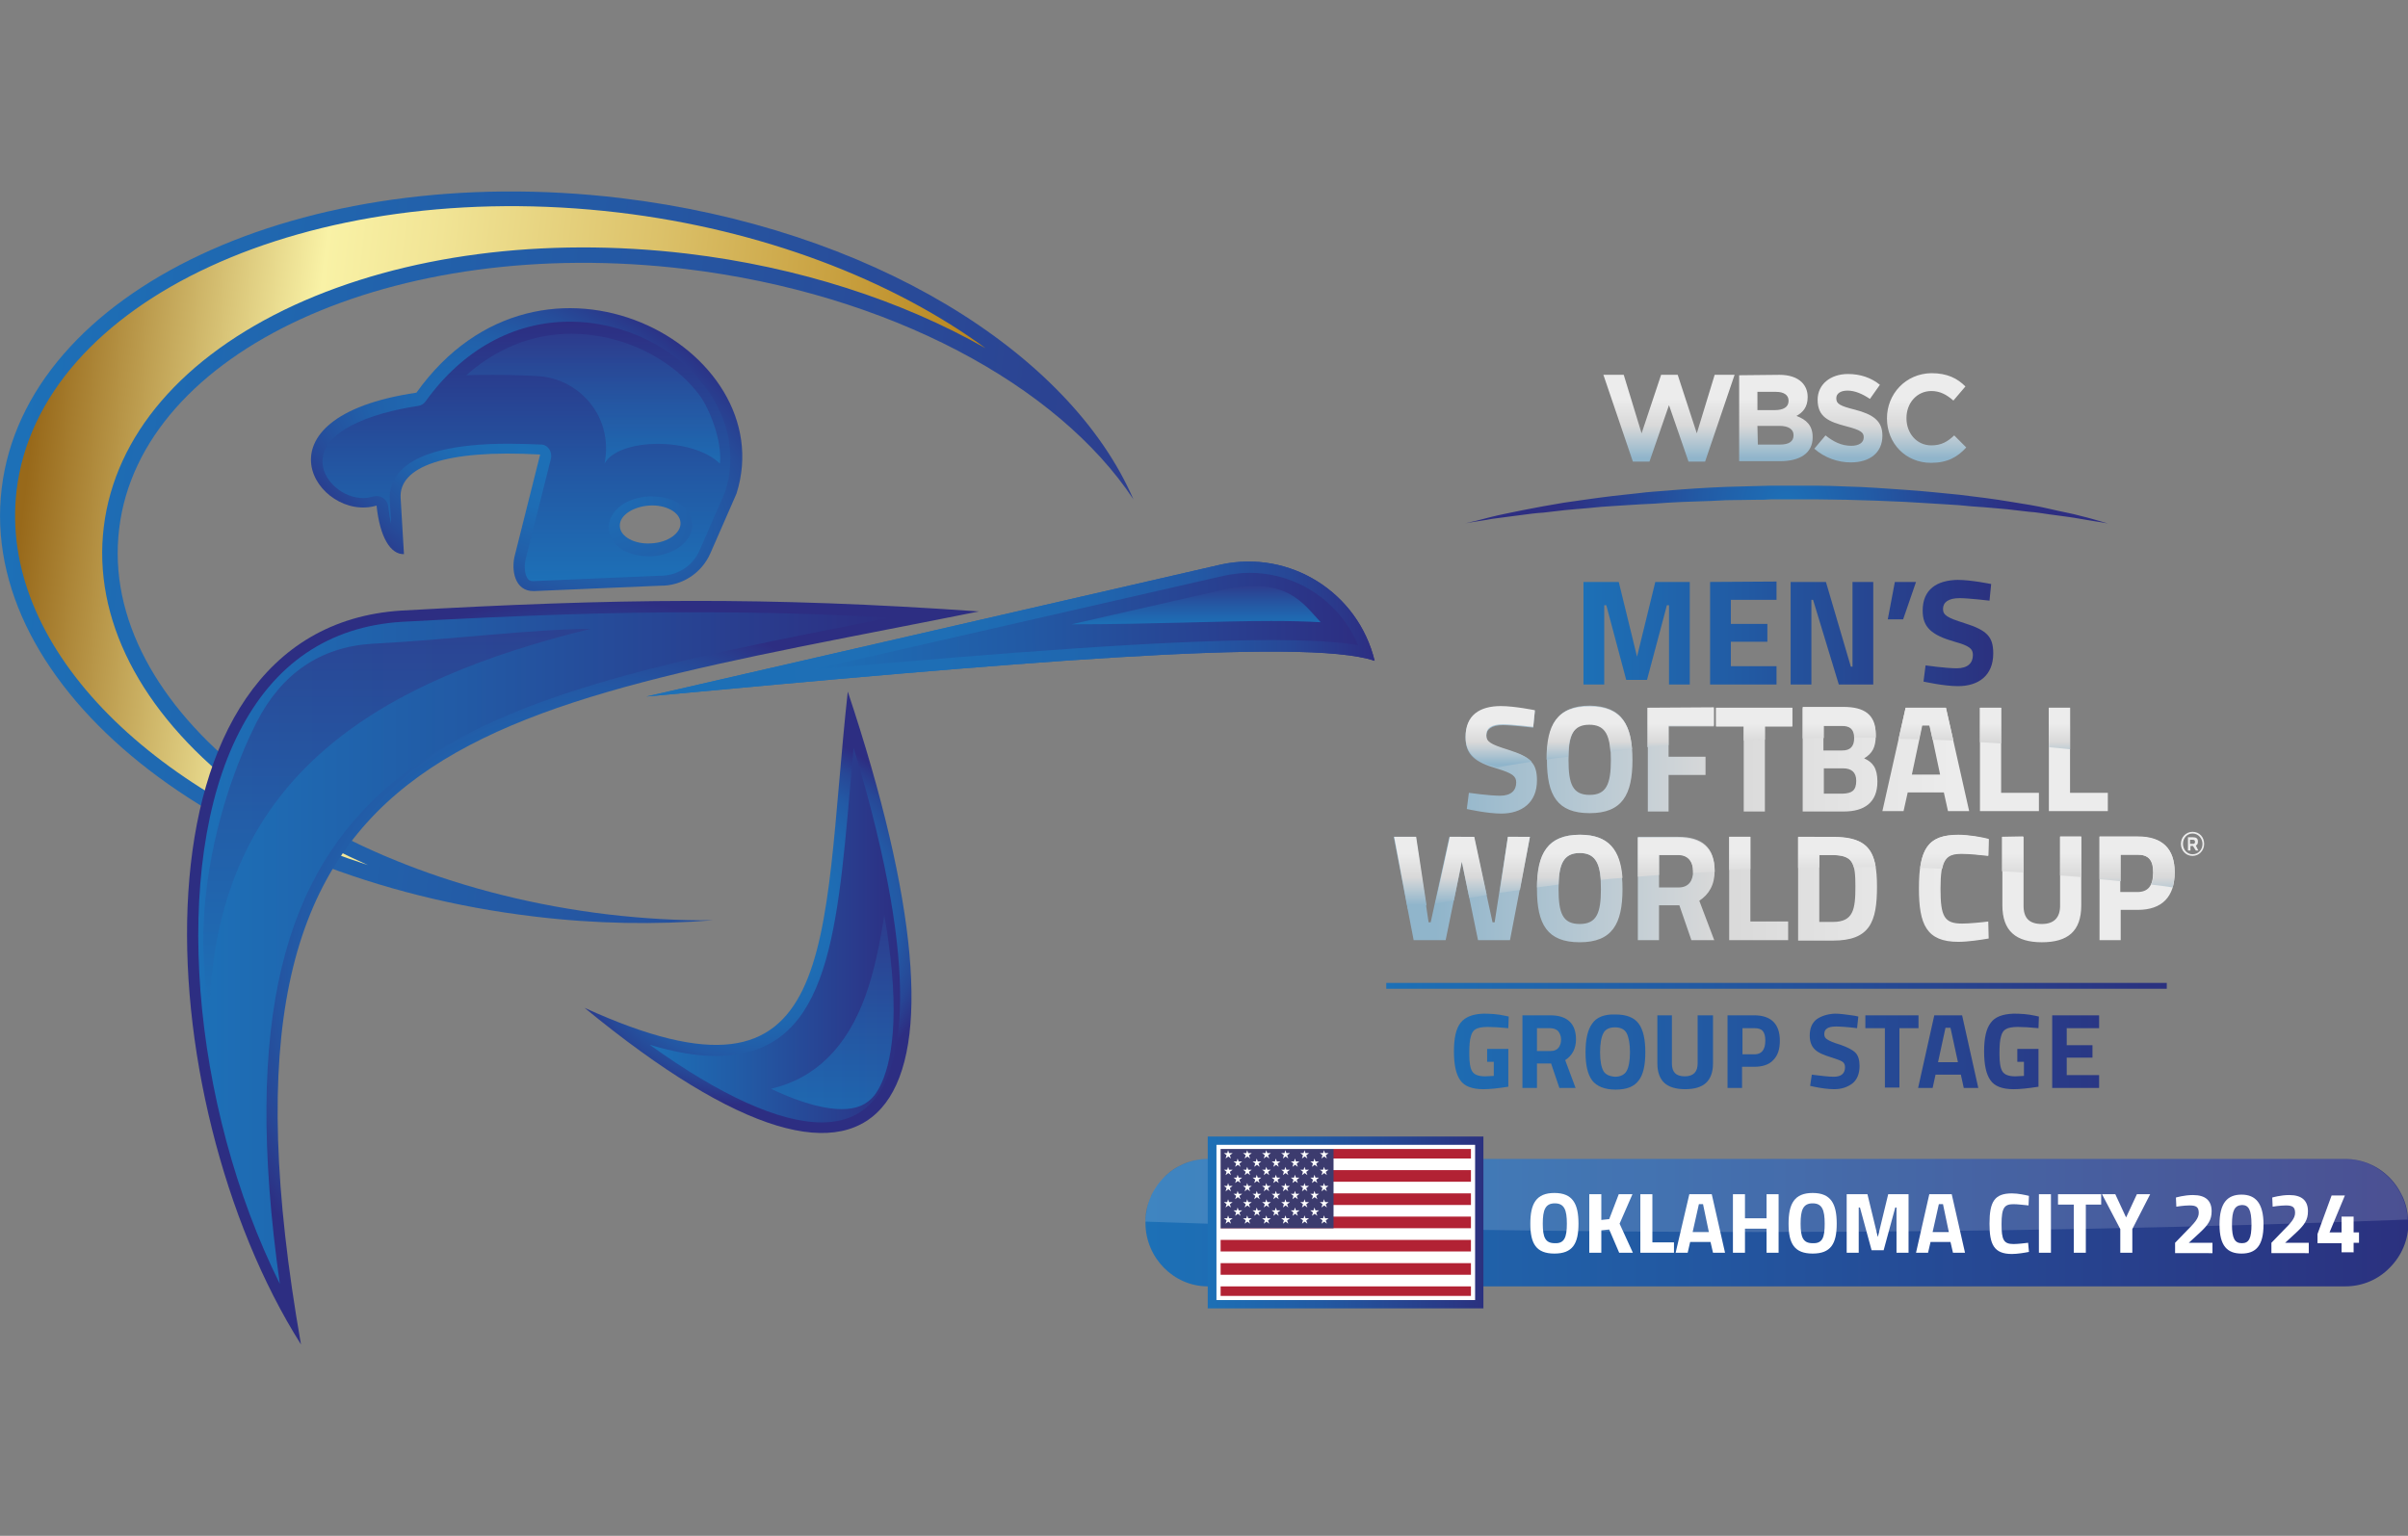 <?xml version="1.0" encoding="utf-8"?>
<!-- Generator: Adobe Illustrator 28.0.0, SVG Export Plug-In . SVG Version: 6.00 Build 0)  -->
<svg version="1.1" id="Layer_1" xmlns="http://www.w3.org/2000/svg" xmlns:xlink="http://www.w3.org/1999/xlink" x="0px" y="0px"
	 viewBox="0 0 580 370" enable-background="new 0 0 580 370" xml:space="preserve">
<rect x="0" y="0" width="580" height="370" fill="#808080" stroke="none"/>
<g>
	<g>
		<path fill="none" d="M96.9,98.8"/>
		<g id="XMLID_9_">
			<g>
				
					<linearGradient id="SVGID_1_" gradientUnits="userSpaceOnUse" x1="155.44" y1="4408.8" x2="330.936" y2="4405.76" gradientTransform="matrix(1 0 0 1 0 -4256)">
					<stop  offset="0" style="stop-color:#1D70B7"/>
					<stop  offset="0.409" style="stop-color:#1E6EB5"/>
					<stop  offset="0.605" style="stop-color:#1F66AF"/>
					<stop  offset="0.756" style="stop-color:#2359A5"/>
					<stop  offset="0.883" style="stop-color:#274796"/>
					<stop  offset="0.995" style="stop-color:#2D2F83"/>
					<stop  offset="1" style="stop-color:#2D2E82"/>
				</linearGradient>
				<path fill="url(#SVGID_1_)" d="M331.1,159.2c-16.8-5.8-90.4,0.7-175.4,8.6L294.1,136C310.7,132.4,327.1,142.7,331.1,159.2z"/>
			</g>
		</g>
		<g id="XMLID_7_">
			<g>
				
					<linearGradient id="SVGID_00000113328976452908853370000001431137491424985784_" gradientUnits="userSpaceOnUse" x1="155.44" y1="4408.8" x2="330.936" y2="4405.76" gradientTransform="matrix(1 0 0 1 0 -4256)">
					<stop  offset="0" style="stop-color:#1D70B7"/>
					<stop  offset="0.409" style="stop-color:#1E6EB5"/>
					<stop  offset="0.605" style="stop-color:#1F66AF"/>
					<stop  offset="0.756" style="stop-color:#2359A5"/>
					<stop  offset="0.883" style="stop-color:#274796"/>
					<stop  offset="0.995" style="stop-color:#2D2F83"/>
					<stop  offset="1" style="stop-color:#2D2E82"/>
				</linearGradient>
				<path fill="url(#SVGID_00000113328976452908853370000001431137491424985784_)" d="M331.1,159.2c-16.8-5.8-90.4,0.7-175.4,8.6
					L294.1,136C310.7,132.4,327.1,142.7,331.1,159.2z"/>
				
					<linearGradient id="SVGID_00000059989396230484950310000015850736110540450463_" gradientUnits="userSpaceOnUse" x1="195.714" y1="4406.561" x2="326.977" y2="4404.287" gradientTransform="matrix(1 0 0 1 0 -4256)">
					<stop  offset="0" style="stop-color:#1D70B7"/>
					<stop  offset="0.381" style="stop-color:#225AA5"/>
					<stop  offset="1" style="stop-color:#2D2E82"/>
				</linearGradient>
				<path fill="url(#SVGID_00000059989396230484950310000015850736110540450463_)" d="M294.8,138.7c2-0.4,4-0.7,6.1-0.7
					c11.6,0,21.8,7,26.2,17.4c-4.9-0.8-11.7-1.2-20.8-1.2c-24.9,0-63.1,2.9-110.4,7.1L294.8,138.7z"/>
			</g>
		</g>
		
			<linearGradient id="SVGID_00000082343927045952068020000002511722629459382678_" gradientUnits="userSpaceOnUse" x1="288.1" y1="4406.453" x2="288.1" y2="4397.204" gradientTransform="matrix(1 0 0 1 0 -4256)">
			<stop  offset="0" style="stop-color:#1D70B7"/>
			<stop  offset="0.487" style="stop-color:#245AA5"/>
			<stop  offset="1" style="stop-color:#2D3E8E"/>
		</linearGradient>
		<path fill="url(#SVGID_00000082343927045952068020000002511722629459382678_)" d="M295.8,141.8c14.3-2.6,18,3.5,22.3,8.1
			c-3.5-0.2-7.4-0.3-11.9-0.3c-12.8,0-29,0.8-48.1,0.8L295.8,141.8z"/>
		
			<radialGradient id="SVGID_00000114062392492024379390000008645503227469413817_" cx="-3088.865" cy="2911.638" r="33.134" gradientTransform="matrix(0.662 -1.147 2.294 1.325 -4507.277 -7291.426)" gradientUnits="userSpaceOnUse">
			<stop  offset="0" style="stop-color:#1D70B7"/>
			<stop  offset="0.247" style="stop-color:#1E6CB4"/>
			<stop  offset="0.493" style="stop-color:#2160AA"/>
			<stop  offset="0.738" style="stop-color:#264C9A"/>
			<stop  offset="0.982" style="stop-color:#2C3084"/>
			<stop  offset="1" style="stop-color:#2D2E82"/>
		</radialGradient>
		<path fill="url(#SVGID_00000114062392492024379390000008645503227469413817_)" d="M100.3,94.6c-40.6,6-23.7,31.4-9.6,27.2
			c0.8,7.7,3.4,11.8,6.6,11.7L96.5,120c-0.5-7.5,10.6-11.8,33.6-10.5l-6.1,24.3c-0.9,3.4-0.1,8.7,4.6,8.6l30.4-1.3
			c5.2,0.1,10-3,12.1-7.8l6.3-14.4C188.5,83.8,130.6,52.2,100.3,94.6z M156.9,130.9c-4,0.3-7.5-1.6-7.6-4.1c-0.2-2.5,3-4.7,7-5
			s7.5,1.6,7.6,4.1C164.1,128.4,160.9,130.7,156.9,130.9z"/>
		
			<linearGradient id="SVGID_00000133512271163563809370000001106202379643998856_" gradientUnits="userSpaceOnUse" x1="126.797" y1="4396" x2="126.797" y2="4333.418" gradientTransform="matrix(1 0 0 1 0 -4256)">
			<stop  offset="0" style="stop-color:#1D70B7"/>
			<stop  offset="0.381" style="stop-color:#225AA5"/>
			<stop  offset="1" style="stop-color:#2D2E82"/>
		</linearGradient>
		<path fill="url(#SVGID_00000133512271163563809370000001106202379643998856_)" d="M128.4,140c-0.8,0-1.1-0.3-1.3-0.6
			c-0.7-0.9-0.9-3-0.5-4.6l6.1-24.3c0.2-0.8,0-1.6-0.4-2.3c-0.5-0.7-1.2-1.1-2-1.1c-2.7-0.1-5.3-0.2-7.7-0.2
			c-13.3,0-22.1,2.2-26.2,6.6c-1.8,2-2.7,4.4-2.5,7.1l0.3,5.5c-0.3-1.1-0.5-2.5-0.7-4.1c-0.1-0.8-0.5-1.5-1.2-2
			c-0.5-0.3-1-0.5-1.5-0.5c-0.3,0-0.5,0-0.8,0.1c-0.8,0.2-1.6,0.4-2.5,0.4c-4.8,0-9.5-4-9.8-8.3c-0.6-7.7,11.5-12.2,23-13.9
			c0.7-0.1,1.4-0.5,1.8-1.1c8.9-12.4,21.2-19.2,34.7-19.2c13,0,25.7,6.2,33,16.2c5.5,7.6,7.1,16.3,4.5,24.7l-6.2,14.2
			c-1.6,3.7-5.3,6.1-9.4,6.1h-0.3L128.4,140L128.4,140z M157.1,119.6c-0.3,0-0.6,0-0.9,0c-2.5,0.2-4.8,0.9-6.5,2.1
			c-2.1,1.5-3.2,3.6-3.1,5.7c0.2,3.9,4.3,6.6,9.6,6.6c0.3,0,0.6,0,0.9,0c5.6-0.4,9.9-3.8,9.6-7.9
			C166.4,122.4,162.4,119.6,157.1,119.6z"/>
		
			<linearGradient id="SVGID_00000029728651644278474480000011590725480110258048_" gradientUnits="userSpaceOnUse" x1="142.888" y1="4367.7" x2="142.888" y2="4336.4" gradientTransform="matrix(1 0 0 1 0 -4256)">
			<stop  offset="0" style="stop-color:#1D70B7"/>
			<stop  offset="0.487" style="stop-color:#245AA5"/>
			<stop  offset="1" style="stop-color:#2D3E8E"/>
		</linearGradient>
		<path opacity="0.8" fill="url(#SVGID_00000029728651644278474480000011590725480110258048_)" enable-background="new    " d="
			M145.6,111.7c1-4.9,0-10-3-14c-3.1-4.2-7.9-6.8-13.1-7.1c-3.7-0.2-7.3-0.3-10.7-0.3c-2.2,0-4.4,0-6.5,0.1c9-8,18.4-10,25.3-10
			c12.2,0,24.4,5.9,31.1,15.1c2.2,3.1,5.3,10.7,4.7,16.2C166.8,105.2,148.9,105.5,145.6,111.7z"/>
		
			<radialGradient id="SVGID_00000053519921593253737250000005613633067307622064_" cx="-364.736" cy="3921.129" r="36.641" gradientTransform="matrix(1.325 0 0 1.253 663.266 -4693.005)" gradientUnits="userSpaceOnUse">
			<stop  offset="0" style="stop-color:#1D70B7"/>
			<stop  offset="0.409" style="stop-color:#1E6EB5"/>
			<stop  offset="0.605" style="stop-color:#1F66AF"/>
			<stop  offset="0.756" style="stop-color:#2359A5"/>
			<stop  offset="0.883" style="stop-color:#274796"/>
			<stop  offset="0.995" style="stop-color:#2D2F83"/>
			<stop  offset="1" style="stop-color:#2D2E82"/>
		</radialGradient>
		<path fill="url(#SVGID_00000053519921593253737250000005613633067307622064_)" d="M204.2,166.6c-6.7,61.5-1.1,104.6-63.4,76.2
			C215.8,304.5,237.9,267.8,204.2,166.6z"/>
		
			<linearGradient id="SVGID_00000152971855592821739690000015288492091567431067_" gradientUnits="userSpaceOnUse" x1="156.5" y1="4481.25" x2="216.804" y2="4481.25" gradientTransform="matrix(1 0 0 1 0 -4256)">
			<stop  offset="0" style="stop-color:#1D70B7"/>
			<stop  offset="0.381" style="stop-color:#225AA5"/>
			<stop  offset="1" style="stop-color:#2D2E82"/>
		</linearGradient>
		<path fill="url(#SVGID_00000152971855592821739690000015288492091567431067_)" d="M197.9,270.4c-10.1,0-24.3-6.4-41.4-18.7
			c6,1.8,11.3,2.7,15.9,2.7c26.7,0,29.1-27.4,32.4-65.2c0.3-3,0.5-6,0.8-9.1c17.2,56.8,10.9,77.2,5.3,84.4
			C207.8,268.4,203.6,270.4,197.9,270.4L197.9,270.4z"/>
		
			<linearGradient id="SVGID_00000159427477845911940510000012064442485889696914_" gradientUnits="userSpaceOnUse" x1="200.471" y1="4523.2" x2="200.471" y2="4476.297" gradientTransform="matrix(1 0 0 1 0 -4256)">
			<stop  offset="0" style="stop-color:#1D70B7"/>
			<stop  offset="0.487" style="stop-color:#245AA5"/>
			<stop  offset="1" style="stop-color:#2D3E8E"/>
		</linearGradient>
		<path opacity="0.8" fill="url(#SVGID_00000159427477845911940510000012064442485889696914_)" enable-background="new    " d="
			M202.7,267.2c-3.2,0-8.6-0.9-17-4.9c10.7-2.5,18.3-10,22.8-22.5c2-5.6,3.4-12.2,4.5-19.4c0.8,4.7,1.4,9.2,1.8,13.4
			c1.7,19.2-1.9,27.1-4.2,30.1C208.7,266.2,206.3,267.2,202.7,267.2L202.7,267.2z"/>
		
			<linearGradient id="SVGID_00000078047215721685739690000007043969641626029981_" gradientUnits="userSpaceOnUse" x1="323.41" y1="4112.195" x2="594.385" y2="4112.195" gradientTransform="matrix(0.993 0.118 -0.118 0.993 166.549 -4004.029)">
			<stop  offset="0" style="stop-color:#1D70B7"/>
			<stop  offset="0.487" style="stop-color:#245AA5"/>
			<stop  offset="1" style="stop-color:#2D3E8E"/>
		</linearGradient>
		<path fill="url(#SVGID_00000078047215721685739690000007043969641626029981_)" d="M146.5,220.3c-70.2-8.4-123-50-117.8-92.9
			c5.1-42.9,66.2-71,136.4-62.6c49.1,5.9,89.7,28,107.9,55.5c-15.4-35.6-63.6-65.4-123.6-72.6c-76.6-9.1-143.3,22.2-149,70
			s51.7,94,128.3,103.1c14.8,1.8,29.3,2,43,0.9C163.5,221.8,155.1,221.3,146.5,220.3z"/>
		
			<linearGradient id="SVGID_00000093158485409626498200000002768540140617490327_" gradientUnits="userSpaceOnUse" x1="327.032" y1="4110.175" x2="554.724" y2="4110.175" gradientTransform="matrix(0.993 0.118 -0.118 0.993 166.549 -4004.029)">
			<stop  offset="0" style="stop-color:#98691A"/>
			<stop  offset="0.286" style="stop-color:#F9F2A6"/>
			<stop  offset="0.405" style="stop-color:#F1E495"/>
			<stop  offset="0.642" style="stop-color:#DBC068"/>
			<stop  offset="0.973" style="stop-color:#B98720"/>
			<stop  offset="1" style="stop-color:#B6821A"/>
		</linearGradient>
		<path fill="url(#SVGID_00000093158485409626498200000002768540140617490327_)" d="M88.6,208.4c-53.2-17.2-89-53.3-84.6-90.3
			c5.5-45.8,70.5-75.7,145-66.9c34.4,4.1,65.7,16.1,88.4,32.7c-20.2-11.5-45.1-19.6-71.9-22.8c-34.6-4.1-68.2,0.3-94.6,12.4
			C44,85.9,27.7,104.9,25,126.9s8.7,44.4,32,62.7C66.3,196.9,76.9,203.2,88.6,208.4z"/>
		<g>
			
				<radialGradient id="SVGID_00000178183012526994966700000011598980971398729609_" cx="-394.745" cy="3803.733" r="69.851" gradientTransform="matrix(1.325 0 0 1.325 663.266 -4803.714)" gradientUnits="userSpaceOnUse">
				<stop  offset="0" style="stop-color:#1D70B7"/>
				<stop  offset="0.409" style="stop-color:#1E6EB5"/>
				<stop  offset="0.605" style="stop-color:#1F66AF"/>
				<stop  offset="0.756" style="stop-color:#2359A5"/>
				<stop  offset="0.883" style="stop-color:#274796"/>
				<stop  offset="0.995" style="stop-color:#2D2F83"/>
				<stop  offset="1" style="stop-color:#2D2E82"/>
			</radialGradient>
			<path fill="url(#SVGID_00000178183012526994966700000011598980971398729609_)" d="M96.6,147.1c51.5-2.9,87.7-3.4,139.2,0.2
				C112.8,172,46.4,175,72.5,323.9C35.1,264.8,29.5,151.4,96.6,147.1z"/>
			
				<linearGradient id="SVGID_00000175299559125847351670000011819238124300681620_" gradientUnits="userSpaceOnUse" x1="47.757" y1="4484.4" x2="214.6" y2="4484.4" gradientTransform="matrix(1 0 0 1 0 -4256)">
				<stop  offset="0" style="stop-color:#1D70B7"/>
				<stop  offset="0.381" style="stop-color:#225AA5"/>
				<stop  offset="1" style="stop-color:#2D2E82"/>
			</linearGradient>
			<path fill="url(#SVGID_00000175299559125847351670000011819238124300681620_)" d="M67.4,309.3c-21.4-43-26.3-100.7-9.8-132.9
				c8.4-16.5,21.6-25.5,39.2-26.6c29.4-1.6,50.7-2.3,71.2-2.3c15.3,0,30.4,0.4,46.6,1.3c-0.4,0.1-0.8,0.2-1.2,0.2
				C108.7,169.5,49.3,181.1,67.4,309.3z"/>
		</g>
		
			<linearGradient id="SVGID_00000009559120209655912550000000131605446585947578_" gradientUnits="userSpaceOnUse" x1="95.581" y1="4498.9" x2="95.581" y2="4407.5" gradientTransform="matrix(1 0 0 1 0 -4256)">
			<stop  offset="0" style="stop-color:#1D70B7"/>
			<stop  offset="0.487" style="stop-color:#245AA5"/>
			<stop  offset="1" style="stop-color:#2D3E8E"/>
		</linearGradient>
		<path opacity="0.8" fill="url(#SVGID_00000009559120209655912550000000131605446585947578_)" enable-background="new    " d="
			M50.5,242.9c-5-25,3.1-52.7,11.3-68.9c6-11.7,15.3-18.1,27.7-18.9c20.5-1.1,38.1-3.5,52.7-3.6C92.8,163.7,52.4,185.7,50.5,242.9z"
			/>
	</g>
	<g>
		<g>
			<g>
				<g>
					<g>
						
							<radialGradient id="SVGID_00000003824717555539733390000012242423582462733492_" cx="430.25" cy="250.45" r="54.86" gradientTransform="matrix(1 0 0 -1 0 372)" gradientUnits="userSpaceOnUse">
							<stop  offset="0" style="stop-color:#1D70B7"/>
							<stop  offset="0.381" style="stop-color:#225AA5"/>
							<stop  offset="1" style="stop-color:#2D2E82"/>
						</radialGradient>
						<path fill="url(#SVGID_00000003824717555539733390000012242423582462733492_)" d="M426.6,117c-1.2,0-2.4,0.1-3.7,0.1
							c-2.4,0.1-4.9,0.1-7.3,0.2c-4.8,0.2-9.6,0.5-14.1,0.9c-2.3,0.2-4.5,0.3-6.7,0.6c-2.2,0.2-4.3,0.5-6.4,0.7
							c-4.2,0.5-8.1,1.1-11.7,1.6c-3.6,0.6-6.9,1.2-9.9,1.8c-2.9,0.6-5.5,1.1-7.5,1.6c-2.1,0.5-3.7,1-4.8,1.2
							c-1.1,0.3-1.7,0.4-1.7,0.4s0.6-0.1,1.7-0.3c1.1-0.2,2.8-0.4,4.9-0.8c2.1-0.3,4.7-0.6,7.6-1c1.5-0.2,3-0.4,4.7-0.5
							c1.7-0.2,3.4-0.4,5.2-0.6c1.8-0.2,3.7-0.3,5.7-0.5s4-0.4,6.1-0.5s4.2-0.3,6.4-0.4c2.2-0.1,4.4-0.2,6.7-0.4
							c4.6-0.3,9.3-0.3,14-0.6c2.4,0,4.8-0.1,7.2-0.1c1.2,0,2.4,0,3.6-0.1h3.6c2.4,0,4.9,0,7.3,0s4.8,0.1,7.2,0.1
							c4.8,0.1,9.5,0.3,14,0.5c2.3,0.1,4.5,0.3,6.7,0.4s4.3,0.3,6.4,0.4c2.1,0.2,4.1,0.4,6.1,0.5c2,0.2,3.9,0.3,5.7,0.5
							c1.8,0.2,3.6,0.4,5.2,0.6c1.7,0.1,3.2,0.4,4.7,0.6c2.9,0.4,5.5,0.7,7.6,1.1s3.8,0.6,4.9,0.8c1.1,0.2,1.7,0.3,1.7,0.3
							s-0.6-0.2-1.7-0.5s-2.7-0.8-4.8-1.3c-2.1-0.6-4.6-1-7.5-1.7s-6.2-1.2-9.9-1.8c-3.6-0.6-7.6-1.1-11.8-1.6
							c-4.2-0.4-8.6-0.9-13.2-1.2c-4.6-0.3-9.3-0.7-14.2-0.8c-2.4-0.1-4.9-0.2-7.3-0.2s-4.9,0-7.3,0L426.6,117z"/>
					</g>
				</g>
				<g>
					
						<linearGradient id="SVGID_00000021082598324552387720000003376114712970104252_" gradientUnits="userSpaceOnUse" x1="429.9" y1="260.5" x2="429.9" y2="282.1" gradientTransform="matrix(1 0 0 -1 0 372)">
						<stop  offset="5.273630e-02" style="stop-color:#90B5CB"/>
						<stop  offset="0.416" style="stop-color:#D9D9D9"/>
						<stop  offset="0.422" style="stop-color:#D9D9D9"/>
						<stop  offset="0.715" style="stop-color:#ECECEC"/>
					</linearGradient>
					<path fill="url(#SVGID_00000021082598324552387720000003376114712970104252_)" d="M423.3,102.6h5.3c2.3,0,3.4,0.9,3.4,2.2v0.1
						c0,1.5-1.2,2.2-3.2,2.2h-5.4L423.3,102.6L423.3,102.6z M423.3,94.4h4.5c1.9,0,3,0.8,3,2.1v0.1c0,1.5-1.3,2.2-3.3,2.2h-4.2V94.4
						z M418.9,90.4v20.7h9.9c4.7,0,7.8-1.9,7.8-5.7v-0.1c0-2.8-1.5-4.2-3.9-5.1c1.5-0.8,2.7-2.1,2.7-4.5v-0.1c0-1.4-0.5-2.6-1.4-3.5
						c-1.2-1.2-3.1-1.8-5.4-1.8L418.9,90.4L418.9,90.4z M400.1,90.3l-4.7,14.1l-4.3-14.1h-4.9l7.1,20.9h4l4.7-13.6l4.7,13.6h4
						l7.1-20.9H413l-4.3,14.1l-4.6-14.1H400.1z M437.8,96.3L437.8,96.3c0,4.2,2.7,5.3,6.9,6.4c3.5,0.9,4.2,1.5,4.2,2.6v0.1
						c0,1.2-1.1,2-3,2c-2.4,0-4.3-1-6.2-2.5l-2.7,3.2c2.5,2.2,5.7,3.3,8.8,3.3c4.5,0,7.6-2.3,7.6-6.4v-0.1c0-3.6-2.4-5.1-6.6-6.2
						c-3.6-0.9-4.5-1.4-4.5-2.7v-0.1c0-1,0.9-1.8,2.7-1.8c1.8,0,3.6,0.8,5.4,2l2.4-3.4c-2.1-1.7-4.7-2.6-7.7-2.6
						C440.9,90.1,437.8,92.6,437.8,96.3 M454.5,100.8L454.5,100.8c0,6,4.5,10.7,10.6,10.7c4,0,6.4-1.4,8.5-3.7l-2.9-2.9
						c-1.6,1.5-3.1,2.4-5.5,2.4c-3.6,0-6-3-6-6.5v-0.1c0-3.6,2.5-6.5,6-6.5c2.1,0,3.7,0.9,5.3,2.3l2.9-3.4c-1.9-1.9-4.3-3.2-8.2-3.2
						C459,90,454.5,94.9,454.5,100.8"/>
				</g>
			</g>
			<g>
				
					<linearGradient id="SVGID_00000033331366862890731400000009573629310222880898_" gradientUnits="userSpaceOnUse" x1="335.7" y1="173.5" x2="523.8" y2="173.5" gradientTransform="matrix(1 0 0 -1 0 372)">
					<stop  offset="5.273630e-02" style="stop-color:#90B5CB"/>
					<stop  offset="0.416" style="stop-color:#D9D9D9"/>
					<stop  offset="0.422" style="stop-color:#D9D9D9"/>
					<stop  offset="0.715" style="stop-color:#ECECEC"/>
				</linearGradient>
				<path fill="url(#SVGID_00000033331366862890731400000009573629310222880898_)" d="M370.2,188c0,5.4-3.7,8-8.6,8
					c-3.4,0-8.3-1.1-8.3-1.1l0.5-3.9c0,0,4.9,0.7,7.5,0.7c2.7,0,3.9-1.3,3.9-3.2c0-1.5-0.9-2.2-4.5-3.3c-5.6-1.6-7.7-3.5-7.7-7.5
					c0-5.2,3.4-7.4,8.5-7.4c3.3,0,8.2,1,8.2,1l-0.4,4c0,0-5.2-0.6-7.3-0.6c-2.7,0-4,1-4,2.6s1,2.1,5.2,3.5
					C368.6,182.3,370.2,183.8,370.2,188 M393.2,183.1c0,8.4-2.5,12.8-10.3,12.8s-10.3-4.3-10.3-12.8c0-8.4,2.5-13.1,10.3-13.1
					C390.7,170.1,393.2,174.7,393.2,183.1 M388,183.1c0-5.8-1-8.7-5.1-8.7s-5.1,2.9-5.1,8.7s1,8.4,5.1,8.4
					C386.9,191.5,388,188.9,388,183.1 M396.8,195.5h5.1v-8.8h8.9v-4.4h-8.9V175h10.9v-4.4h-15.9v24.9H396.8z M413.3,175h6.7v20.5
					h5.1V175h6.6v-4.5h-18.3v4.5H413.3z M452.2,188.3c0,5-3.1,7.2-8.1,7.2h-9.9v-24.9h9.8c5,0,7.8,1.8,7.8,6.6
					c0,2.8-0.8,4.3-2.8,5.5C451.1,183.6,452.2,185.1,452.2,188.3 M439.2,180.8h4.5c2,0,2.9-1,2.9-3c0-2.1-1-2.9-2.9-2.9h-4.5V180.8z
					 M447.1,188.1c0-2.1-1.2-3-3.2-3h-4.6v6.1h4.6C446,191.1,447.1,190.5,447.1,188.1 M468.7,170.5l5.6,24.9h-5.1l-1-4.5h-8.7
					l-1,4.5h-5.1l5.6-24.9H468.7z M467.3,186.6l-2.5-11.8H463l-2.5,11.8H467.3z M482,170.5h-5.1v24.9h14.2V191H482V170.5z
					 M498.6,191v-20.5h-5.1v24.9h14.2V191H498.6z M363.2,201.6h5.3l-4.8,24.9H356l-3.9-19l-3.9,19h-7.7l-4.8-24.9h5.3l3.1,20.6h0.5
					l4.5-20.6h5.9l4.5,20.6h0.5L363.2,201.6z M390.8,214.2c0,8.4-2.5,12.8-10.3,12.8s-10.3-4.3-10.3-12.8c0-8.4,2.5-13.1,10.3-13.1
					C388.3,201.1,390.8,205.7,390.8,214.2 M385.6,214.2c0-5.8-1-8.7-5.1-8.7s-5.1,2.9-5.1,8.7s1,8.4,5.1,8.4
					C384.6,222.6,385.6,219.9,385.6,214.2 M409.3,217l3.6,9.5h-5.5l-2.9-8.4h-4.9v8.4h-5.1v-24.9h9.7c5.7,0,8.8,2.5,8.8,8.2
					C413,213.2,411.6,215.5,409.3,217 M407.8,209.9c0-2.4-1.2-4-3.6-4h-4.6v7.9h4.7C406.8,213.8,407.8,212.1,407.8,209.9
					 M421.6,201.6h-5.1v24.9h14.2V222h-9.1V201.6z M452.1,213.6c0,8.5-1.7,13-10.6,13h-8.4v-24.9h8.4
					C450.2,201.6,452.1,205.3,452.1,213.6 M446.9,213.6c0-5.5-0.5-7.6-5.4-7.6h-3.3v16.1h3.3C446.4,222.1,446.9,219.1,446.9,213.6
					 M472.5,205.6c1.7,0,4.7,0.3,6.4,0.5l0.1-4c-1.5-0.4-4.7-1-7.3-1c-7.4,0-9.5,3.5-9.5,12.9c0,8.7,1.8,12.9,9.5,12.9
					c2.3,0,5.6-0.5,7.3-0.8l-0.1-4.1c-1.5,0.2-4.6,0.5-6.3,0.5c-4.3,0-5.2-1.7-5.2-8.4C467.4,207,468.6,205.6,472.5,205.6
					 M496.2,218.2c0,2.9-1.5,4.4-4.4,4.4c-3,0-4.4-1.4-4.4-4.4v-16.6h-5.1v16.5c0,6.2,3.3,8.9,9.5,8.9s9.5-2.6,9.5-8.9v-16.5h-5.1
					V218.2z M523.8,210.2c0,5.8-3,9-8.9,9h-4.1v7.3h-5.1v-24.9h9.2C520.8,201.6,523.8,204.4,523.8,210.2 M518.6,210.2
					c0-3.1-1.2-4.3-3.8-4.3h-4.1v9h4.1C517.4,214.9,518.6,213.4,518.6,210.2"/>
			</g>
			
				<linearGradient id="SVGID_00000095315607673842875150000005603926509292541343_" gradientUnits="userSpaceOnUse" x1="425.8" y1="187.1" x2="425.8" y2="201.9" gradientTransform="matrix(1 0 0 -1 0 372)">
				<stop  offset="5.273630e-02" style="stop-color:#90B5CB"/>
				<stop  offset="0.416" style="stop-color:#D9D9D9"/>
				<stop  offset="0.422" style="stop-color:#D9D9D9"/>
				<stop  offset="0.715" style="stop-color:#ECECEC"/>
			</linearGradient>
			<path fill="url(#SVGID_00000095315607673842875150000005603926509292541343_)" d="M434.2,170.5v7.4c1.7,0,3.4-0.1,5.1-0.1v-3h4.5
				c1.9,0,2.9,0.9,2.9,2.9l0,0c1.7,0,3.4,0,5.1,0c0-0.2,0-0.5,0-0.8c0-4.8-2.8-6.6-7.8-6.6h-9.8L434.2,170.5L434.2,170.5z
				 M476.9,170.5v8.3c1.7,0.1,3.4,0.2,5.1,0.3v-8.6H476.9z M459,170.5l-1.7,7.5c1.6,0,3.3,0.1,4.9,0.1l0.7-3.4h1.8l0.8,3.5
				c1.7,0.1,3.3,0.1,5,0.2l-1.8-7.9L459,170.5L459,170.5z M493.5,170.5v9.5c1.7,0.2,3.4,0.3,5.1,0.5v-10H493.5z M353,177.5
				c0,3.9,2.1,5.8,7.5,7.4c2.8-0.5,5.6-1,8.4-1.4c-1.1-1.2-2.9-2-5.7-2.9c-4.2-1.3-5.2-1.9-5.2-3.5c0-1.7,1.3-2.6,4-2.6
				c2.1,0,7.3,0.6,7.3,0.6l0.4-4c0,0-4.9-1-8.2-1C356.4,170.1,353,172.3,353,177.5 M372.5,183c1.7-0.3,3.5-0.5,5.2-0.7
				c0.1-5.1,1.2-7.7,5.1-7.7c3.6,0,4.8,2.2,5.1,6.5c1.7-0.2,3.4-0.4,5.2-0.6c-0.5-6.7-3.3-10.3-10.2-10.3
				C375,170.1,372.5,174.6,372.5,183 M396.8,170.5v9.5c1.7-0.2,3.4-0.3,5.1-0.5v-4.7h10.9v-4.4L396.8,170.5L396.8,170.5z
				 M413.3,170.5v4.5h6.7v3.4c1.7-0.1,3.4-0.2,5.1-0.2V175h6.6v-4.5H413.3z"/>
			
				<linearGradient id="SVGID_00000171685403541644382510000006640678417834345122_" gradientUnits="userSpaceOnUse" x1="433.35" y1="153" x2="433.35" y2="171.6" gradientTransform="matrix(1 0 0 -1 0 372)">
				<stop  offset="5.273630e-02" style="stop-color:#90B5CB"/>
				<stop  offset="0.416" style="stop-color:#D9D9D9"/>
				<stop  offset="0.422" style="stop-color:#D9D9D9"/>
				<stop  offset="0.715" style="stop-color:#ECECEC"/>
			</linearGradient>
			<path fill="url(#SVGID_00000171685403541644382510000006640678417834345122_)" d="M462.5,209.1c1.8,0,3.5,0.1,5.3,0.2
				c0.6-2.9,2-3.6,4.7-3.6c1.7,0,4.7,0.3,6.4,0.5l0.1-4c-1.5-0.4-4.7-1-7.3-1C465.8,201.1,463.3,203.3,462.5,209.1 M416.5,201.6v8
				c1.7-0.1,3.4-0.2,5.1-0.2v-7.8H416.5z M482.2,201.6v8.3c1.7,0.1,3.4,0.2,5.1,0.3v-8.7L482.2,201.6L482.2,201.6z M505.7,201.6
				v10.2c1.7,0.2,3.4,0.3,5.1,0.5v-6.4h4.1c2.5,0,3.8,1.2,3.8,4.3c0,1.2-0.2,2.2-0.6,2.9c1.7,0.2,3.5,0.4,5.2,0.7
				c0.3-1.1,0.5-2.3,0.5-3.6c0-5.8-3-8.7-8.9-8.7h-9.2V201.6z M496.2,201.6v9.3c1.7,0.1,3.4,0.3,5.1,0.4v-9.8h-5.1V201.6z
				 M433.1,201.6v7.5c1.7,0,3.4-0.1,5.1-0.1v-3h3.3c3.1,0,4.5,0.9,5,2.9c0,0,0,0,0.1,0c1.7,0,3.5,0,5.2,0c-0.8-5-3.4-7.3-10.3-7.3
				L433.1,201.6L433.1,201.6z M349.2,201.6l-3.5,16.1c1.5-0.3,3-0.5,4.5-0.8l1.9-9.3l1.8,8.7c1.4-0.2,2.8-0.4,4.2-0.7l-3-14H349.2z
				 M335.8,201.6l3.3,17.4c1.5-0.3,3-0.6,4.5-0.9l-2.5-16.5H335.8z M394.5,201.6v9.6c1.7-0.1,3.4-0.3,5.1-0.4V206h4.6
				c2.4,0,3.6,1.6,3.6,4c0,0.1,0,0.2,0,0.3c1.7-0.1,3.4-0.2,5.2-0.3l0,0c0-5.7-3.1-8.2-8.8-8.2h-9.7L394.5,201.6L394.5,201.6z
				 M363.2,201.6l-2,13.5c1.6-0.2,3.3-0.5,4.9-0.7l2.4-12.8H363.2z M370.2,213.8c1.7-0.2,3.5-0.5,5.2-0.7c0.1-5,1.3-7.6,5.1-7.6
				c3.5,0,4.8,2.2,5.1,6.5c1.7-0.2,3.4-0.4,5.2-0.5c-0.5-6.7-3.3-10.4-10.2-10.4C372.8,201.1,370.2,205.6,370.2,213.8 M528.1,200.4
				c1.7,0,2.8,1.3,2.8,2.9c0,1.6-1.2,2.9-2.8,2.9s-2.8-1.3-2.8-2.9S526.5,200.4,528.1,200.4 M528.1,205.8c1.4,0,2.4-1.1,2.4-2.5
				c0-1.3-1-2.5-2.4-2.5c-1.3,0-2.3,1.1-2.3,2.5S526.8,205.8,528.1,205.8 M528.2,203.8h-0.6v1.1H527v-3.2h1.2c0.8,0,1.2,0.3,1.2,1
				c0,0.5-0.1,0.8-0.5,1l0.6,1.2h-0.6L528.2,203.8z M527.6,203.3h0.6c0.4,0,0.5-0.2,0.5-0.5c0-0.4-0.2-0.5-0.7-0.5h-0.5v1H527.6z"/>
		</g>
		
			<linearGradient id="SVGID_00000043454433848850852640000007361108523106381961_" gradientUnits="userSpaceOnUse" x1="333.9" y1="122.35" x2="521.9" y2="122.35" gradientTransform="matrix(1 0 0 -1 0 372)">
			<stop  offset="0" style="stop-color:#1D70B6"/>
			<stop  offset="0.397" style="stop-color:#225AA3"/>
			<stop  offset="1" style="stop-color:#2B317F"/>
		</linearGradient>
		<path fill="url(#SVGID_00000043454433848850852640000007361108523106381961_)" d="M370.2,247.7h3.2c0.8,0,1.5,0.3,1.9,0.7
			c0.4,0.5,0.7,1.2,0.7,2s-0.2,1.5-0.6,2s-1,0.8-1.9,0.8h-3.3L370.2,247.7L370.2,247.7z M366.7,244.6v17.5h3.5v-5.9h3.4l2,5.9h3.9
			l-2.5-6.7c1.7-1.1,2.6-2.8,2.6-5c0-3.8-2.1-5.8-6.2-5.8H366.7z M408.9,244.6v11.6c0,2-1,3.1-3.1,3.1s-3.1-1-3.1-3.1v-11.6h-3.5
			v11.6c0,2.1,0.6,3.7,1.7,4.7s2.8,1.5,5,1.5s3.9-0.5,5-1.5s1.7-2.6,1.7-4.7v-11.6H408.9z M419.7,247.7h2.9c0.9,0,1.6,0.2,2,0.7
			s0.6,1.2,0.6,2.3c0,2.2-0.9,3.3-2.6,3.3h-2.9V247.7z M416.1,244.6v17.5h3.5V257h2.9c2,0,3.6-0.5,4.6-1.6c1.1-1.1,1.6-2.6,1.6-4.7
			c0-4-2.1-6.1-6.2-6.1L416.1,244.6L416.1,244.6z M449.3,244.6v3.1h4.7V262h3.5v-14.3h4.6v-3.1L449.3,244.6L449.3,244.6z
			 M468.6,247.6h1.2l1.8,8.3h-4.8L468.6,247.6z M465.9,244.6l-3.9,17.5h3.5l0.7-3.2h6.1l0.7,3.2h3.5l-3.9-17.5H465.9z M494.3,244.6
			v17.5h11.3V259h-7.8v-4.2h6.2v-3h-6.2v-4.1h7.8v-3.1L494.3,244.6L494.3,244.6z M351.8,246.4c-1.1,1.4-1.6,3.7-1.6,6.9
			c0,3.2,0.5,5.5,1.5,6.9c1,1.5,2.9,2.2,5.6,2.2c1.5,0,3.5-0.2,6-0.6v-9.1h-5.1v3.1h1.6v3.4l-2.1,0.1c-1.6,0-2.6-0.4-3.1-1.2
			c-0.5-0.8-0.7-2.2-0.7-4.2s0.1-3.4,0.4-4.3c0.2-0.8,0.6-1.4,1.2-1.7c0.5-0.3,1.5-0.5,2.8-0.5s3,0.1,5,0.3l0.1-2.8l-0.9-0.2
			c-1.8-0.4-3.6-0.5-5.2-0.5C354.7,244.3,352.9,245,351.8,246.4 M386.2,258c-0.5-0.9-0.8-2.4-0.8-4.5s0.3-3.7,0.8-4.6
			c0.5-1,1.5-1.4,2.8-1.4c1.4,0,2.3,0.5,2.8,1.4c0.5,1,0.8,2.5,0.8,4.6s-0.3,3.6-0.8,4.5s-1.5,1.4-2.8,1.4
			C387.7,259.3,386.7,258.9,386.2,258 M383.5,246.6c-1.1,1.5-1.6,3.8-1.6,6.9c0,3.1,0.5,5.3,1.6,6.8c1.1,1.4,3,2.2,5.6,2.2
			c2.7,0,4.5-0.7,5.6-2.2c1.1-1.4,1.6-3.7,1.6-6.8s-0.5-5.4-1.6-6.9s-3-2.2-5.6-2.2C386.4,244.3,384.5,245.1,383.5,246.6
			 M437.5,245.6c-1.1,0.9-1.6,2.2-1.6,3.9c0,1.4,0.4,2.5,1.2,3.3c0.8,0.8,2.2,1.4,4.2,2c1.2,0.4,2.1,0.7,2.5,1s0.6,0.7,0.6,1.3
			c0,1.5-0.9,2.3-2.7,2.3c-1.2,0-3-0.2-5.3-0.5l-0.4,2.7l0.9,0.2c1.9,0.4,3.6,0.6,4.9,0.6c1.8,0,3.2-0.5,4.4-1.4
			c1.1-0.9,1.7-2.3,1.7-4.2c0-1.4-0.3-2.5-1-3.2s-1.9-1.3-3.6-1.9c-1.7-0.5-2.8-1-3.2-1.3c-0.5-0.3-0.7-0.7-0.7-1.3
			c0-1.2,0.9-1.8,2.8-1.8c1,0,2.7,0.1,5.1,0.4l0.3-2.8l-0.9-0.2c-2-0.3-3.6-0.5-4.8-0.5C440.1,244.3,438.6,244.8,437.5,245.6
			 M479.5,246.4c-1.1,1.4-1.6,3.7-1.6,6.9c0,3.2,0.5,5.5,1.5,6.9c1,1.5,2.9,2.2,5.6,2.2c1.5,0,3.5-0.2,6-0.6v-9.1h-5.1v3.1h1.6v3.4
			l-2.1,0.1c-1.6,0-2.6-0.4-3.1-1.2c-0.5-0.8-0.7-2.2-0.7-4.2s0.1-3.4,0.4-4.3c0.2-0.8,0.6-1.4,1.2-1.7c0.5-0.3,1.5-0.5,2.8-0.5
			s3,0.1,5,0.3l0.1-2.8l-0.9-0.2c-1.8-0.4-3.6-0.5-5.2-0.5C482.3,244.3,480.5,245,479.5,246.4 M333.9,236.8h188v1.4h-188
			L333.9,236.8L333.9,236.8z"/>
		
			<linearGradient id="SVGID_00000018953866809864716690000005276801588256074372_" gradientUnits="userSpaceOnUse" x1="381.4" y1="219.5" x2="480.1" y2="219.5" gradientTransform="matrix(1 0 0 -1 0 372)">
			<stop  offset="0" style="stop-color:#1D70B6"/>
			<stop  offset="0.397" style="stop-color:#225AA3"/>
			<stop  offset="1" style="stop-color:#2B317F"/>
		</linearGradient>
		<path fill="url(#SVGID_00000018953866809864716690000005276801588256074372_)" d="M398.7,140.2l-4.4,18l-4.4-18h-8.5v24.7h5v-19.1
			h0.5l4.8,18h5l4.8-18h0.5v19.1h5v-24.7H398.7z M411.9,140.2v24.7h16v-4.4h-11v-5.9h8.8v-4.3h-8.8v-5.8h11v-4.4L411.9,140.2
			L411.9,140.2z M446.2,140.2v20.4h-0.4l-6-20.4h-8.5v24.7h5v-20.4h0.4l6.2,20.4h8.3v-24.7H446.2z M456.4,140.2l-1.7,9h3.7l3.1-9
			H456.4z M463.1,147.1c0,4,2.1,5.9,7.7,7.5c3.6,1,4.4,1.7,4.4,3.2c0,1.9-1.2,3.2-3.9,3.2c-2.6,0-7.5-0.7-7.5-0.7l-0.5,3.9
			c0,0,4.9,1.1,8.3,1.1c4.9,0,8.5-2.5,8.5-7.9c0-4.1-1.6-5.6-7-7.3c-4.1-1.3-5.1-1.9-5.1-3.4c0-1.6,1.3-2.6,4-2.6
			c2.1,0,7.2,0.6,7.2,0.6l0.4-4c0,0-4.8-1-8.1-1C466.5,139.8,463.1,142,463.1,147.1"/>
	</g>
	<g id="location">
		<g id="date__x26__location_00000041270849340227179470000013120162563377864119_">
			
				<linearGradient id="SVGID_00000151513068069528892720000010041768356607165344_" gradientUnits="userSpaceOnUse" x1="275.9" y1="-550.55" x2="580.1" y2="-550.55" gradientTransform="matrix(1 0 0 -1 0 -256)">
				<stop  offset="0" style="stop-color:#1D70B6"/>
				<stop  offset="0.397" style="stop-color:#225AA3"/>
				<stop  offset="1" style="stop-color:#2B317F"/>
			</linearGradient>
			<path fill="url(#SVGID_00000151513068069528892720000010041768356607165344_)" d="M580,293.8v-0.1c-0.1-2.2-0.7-4.4-1.7-6.2
				c-2.5-4.9-7.5-8.2-13.2-8.3c-0.1,0-0.2,0-0.3,0h-274l0,0h-0.1c-4.1,0.1-7.8,1.8-10.4,4.5c-1.1,1.1-2.1,2.5-2.8,3.9
				c-0.1,0.2-0.2,0.4-0.3,0.7c-0.8,1.8-1.3,3.8-1.3,5.9v0.1c0,0.1,0,0.2,0,0.3c0,8.4,6.8,15.3,15,15.3h274c4.2,0,8-1.7,10.7-4.5
				c2.8-2.8,4.5-6.6,4.5-10.8C580,294.3,580,294,580,293.8z"/>
			<path opacity="0.15" fill="#FFFFFF" enable-background="new    " d="M580,293.8c-48.9,1.9-101.8,3-157.1,3
				c-22.3,0-44.2-0.2-65.7-0.5c-0.8,0-1.7,0-2.5,0c-4.4-0.1-8.8-0.1-13.1-0.2c-1.7,0-3.4-0.1-5.1-0.1c-8.6-0.2-17.2-0.4-25.6-0.6
				c-1.4,0-2.9-0.1-4.3-0.1c-4.4-0.1-8.8-0.3-13.1-0.4c-0.9,0-1.7-0.1-2.6-0.1c-5.1-0.2-10.1-0.3-15-0.5v-0.1
				c0.1-2.1,0.5-4.1,1.3-5.9c0.1-0.2,0.2-0.4,0.3-0.7c0.7-1.5,1.7-2.8,2.8-3.9c2.7-2.7,6.4-4.4,10.4-4.5H565
				c5.7,0.1,10.7,3.5,13.2,8.3c1,1.9,1.6,4,1.7,6.2C580,293.7,580,293.8,580,293.8z"/>
		</g>
		<g>
			
				<linearGradient id="SVGID_00000019639148084254694060000004050193606248101513_" gradientUnits="userSpaceOnUse" x1="290.9" y1="-550.5" x2="357.3" y2="-550.5" gradientTransform="matrix(1 0 0 -1 0 -256)">
				<stop  offset="0" style="stop-color:#1D70B6"/>
				<stop  offset="0.397" style="stop-color:#225AA3"/>
				<stop  offset="1" style="stop-color:#2B317F"/>
			</linearGradient>
			<rect x="290.9" y="273.8" fill="url(#SVGID_00000019639148084254694060000004050193606248101513_)" width="66.4" height="41.4"/>
			<g>
				<defs>
					<rect id="SVGID_00000120544200423862325670000011709013555134500749_" x="293.5" y="276.3" width="61.3" height="36.4"/>
				</defs>
				<clipPath id="SVGID_00000059310659723498919520000017557016180613720712_">
					<use xlink:href="#SVGID_00000120544200423862325670000011709013555134500749_"  overflow="visible"/>
				</clipPath>
				<g clip-path="url(#SVGID_00000059310659723498919520000017557016180613720712_)">
					<rect x="293.5" y="276.3" fill="#B22234" width="69.2" height="36.4"/>
					<path stroke="#FFFFFF" stroke-width="2.8" stroke-miterlimit="10" d="M293.5,280.5h69.2 M362.7,286.1h-69.2 M293.5,291.7h69.2
						 M362.7,297.3h-69.2 M293.5,302.9h69.2 M362.7,308.5h-69.2"/>
					<rect x="293.5" y="276.3" fill="#3C3B6E" width="27.7" height="19.6"/>
					<g>
						<g id="s18_00000116939418530801558630000004081478346917950083_">
							<g id="s9_00000029012920534557521230000006901134995279696786_">
								<g id="s5_00000147185192005602137300000008064459294781427131_">
									<g id="s4_00000040567959673478680420000008104467795542015875_">
										<path id="s_00000145744563762462596500000008796145821010836387_" fill="#FFFFFF" d="M295.8,277.1l0.7,2l-1.7-1.3h2.1
											l-1.7,1.3L295.8,277.1z"/>
										<g>
											<path id="s_00000144328761187381868750000002077252195893507212_" fill="#FFFFFF" d="M295.8,281.1l0.7,2l-1.7-1.3h2.1
												l-1.7,1.3L295.8,281.1z"/>
										</g>
										<g>
											<path id="s_00000140005155029966689510000000187216589315534995_" fill="#FFFFFF" d="M295.8,285l0.7,2l-1.7-1.3h2.1
												l-1.7,1.3L295.8,285z"/>
										</g>
										<g>
											<path id="s_00000103944200193333934910000006151749474868841090_" fill="#FFFFFF" d="M295.8,288.9l0.7,2l-1.7-1.3h2.1
												l-1.7,1.3L295.8,288.9z"/>
										</g>
									</g>
									<g>
										<path id="s_00000023266462900517633940000007475464237475945143_" fill="#FFFFFF" d="M295.8,292.8l0.7,2l-1.7-1.3h2.1
											l-1.7,1.3L295.8,292.8z"/>
									</g>
								</g>
								<g>
									<g id="s4_00000149340118555564748350000014405139178984622767_">
										<path id="s_00000034770579756488577800000016782105303475154816_" fill="#FFFFFF" d="M298.1,279.1l0.7,2l-1.7-1.3h2.1
											l-1.7,1.3L298.1,279.1z"/>
										<g>
											<path id="s_00000090292021414586691980000015236332578914457753_" fill="#FFFFFF" d="M298.1,283l0.7,2l-1.7-1.3h2.1
												l-1.7,1.3L298.1,283z"/>
										</g>
										<g>
											<path id="s_00000057113993409824832120000001179305696303798718_" fill="#FFFFFF" d="M298.1,286.9l0.7,2l-1.7-1.3h2.1
												l-1.7,1.3L298.1,286.9z"/>
										</g>
										<g>
											<path id="s_00000176027519330484128320000006409056085130942343_" fill="#FFFFFF" d="M298.1,290.9l0.7,2l-1.7-1.3h2.1
												l-1.7,1.3L298.1,290.9z"/>
										</g>
									</g>
								</g>
							</g>
							<g>
								<g id="s9_00000177470025888647820710000006143190022947348921_">
									<g id="s5_00000137106506997904706460000009944305316578935429_">
										<g id="s4_00000116197171118473172610000000770414817695048381_">
											<path id="s_00000044170982870255629060000012005540139544180619_" fill="#FFFFFF" d="M300.4,277.1l0.7,2l-1.7-1.3h2.1
												l-1.7,1.3L300.4,277.1z"/>
											<g>
												<path id="s_00000180326152685019319320000011032652522015558561_" fill="#FFFFFF" d="M300.4,281.1l0.7,2l-1.7-1.3h2.1
													l-1.7,1.3L300.4,281.1z"/>
											</g>
											<g>
												<path id="s_00000103965766398714989690000004777191902837711775_" fill="#FFFFFF" d="M300.4,285l0.7,2l-1.7-1.3h2.1
													l-1.7,1.3L300.4,285z"/>
											</g>
											<g>
												<path id="s_00000026877220094760605290000000413800919700657840_" fill="#FFFFFF" d="M300.4,288.9l0.7,2l-1.7-1.3h2.1
													l-1.7,1.3L300.4,288.9z"/>
											</g>
										</g>
										<g>
											<path id="s_00000060741301120943902190000000599000364138713774_" fill="#FFFFFF" d="M300.4,292.8l0.7,2l-1.7-1.3h2.1
												l-1.7,1.3L300.4,292.8z"/>
										</g>
									</g>
									<g>
										<g id="s4_00000134943593323840898110000018314692867375916436_">
											<path id="s_00000062161536392788000630000009003301759508944038_" fill="#FFFFFF" d="M302.7,279.1l0.7,2l-1.7-1.3h2.1
												l-1.7,1.3L302.7,279.1z"/>
											<g>
												<path id="s_00000146467268920068908540000013384921982052427396_" fill="#FFFFFF" d="M302.7,283l0.7,2l-1.7-1.3h2.1
													l-1.7,1.3L302.7,283z"/>
											</g>
											<g>
												<path id="s_00000178205391178486956700000010061287650157408181_" fill="#FFFFFF" d="M302.7,286.9l0.7,2l-1.7-1.3h2.1
													l-1.7,1.3L302.7,286.9z"/>
											</g>
											<g>
												<path id="s_00000154406603362363501020000002787791456826484379_" fill="#FFFFFF" d="M302.7,290.9l0.7,2l-1.7-1.3h2.1
													l-1.7,1.3L302.7,290.9z"/>
											</g>
										</g>
									</g>
								</g>
							</g>
						</g>
						<g>
							<g id="s18_00000029017392753879974530000018390361152420608958_">
								<g id="s9_00000031924649634459228000000006379915108023919509_">
									<g id="s5_00000049919526926550900050000004974819661603580326_">
										<g id="s4_00000170970979740066928780000017301593713887264678_">
											<path id="s_00000029744710163947834180000012323960080350248869_" fill="#FFFFFF" d="M305,277.1l0.7,2l-1.7-1.3h2.1
												l-1.7,1.3L305,277.1z"/>
											<g>
												<path id="s_00000150100999887513381750000009916413312841648274_" fill="#FFFFFF" d="M305,281.1l0.7,2l-1.7-1.3h2.1
													l-1.7,1.3L305,281.1z"/>
											</g>
											<g>
												<path id="s_00000082355576525421178740000016742639204186709695_" fill="#FFFFFF" d="M305,285l0.7,2l-1.7-1.3h2.1
													l-1.7,1.3L305,285z"/>
											</g>
											<g>
												<path id="s_00000118384482362202063860000002855097116693316496_" fill="#FFFFFF" d="M305,288.9l0.7,2l-1.7-1.3h2.1
													l-1.7,1.3L305,288.9z"/>
											</g>
										</g>
										<g>
											<path id="s_00000000937405276330193340000010987081791010194341_" fill="#FFFFFF" d="M305,292.8l0.7,2l-1.7-1.3h2.1
												l-1.7,1.3L305,292.8z"/>
										</g>
									</g>
									<g>
										<g id="s4_00000103266189141000766270000006413840643624665011_">
											<path id="s_00000008834762181806718930000009836506047262910129_" fill="#FFFFFF" d="M307.3,279.1l0.7,2l-1.7-1.3h2.1
												l-1.7,1.3L307.3,279.1z"/>
											<g>
												<path id="s_00000123431169439857406730000014476047815558700450_" fill="#FFFFFF" d="M307.3,283l0.7,2l-1.7-1.3h2.1
													l-1.7,1.3L307.3,283z"/>
											</g>
											<g>
												<path id="s_00000166642353840899872740000013512296283915737483_" fill="#FFFFFF" d="M307.3,286.9l0.7,2l-1.7-1.3h2.1
													l-1.7,1.3L307.3,286.9z"/>
											</g>
											<g>
												<path id="s_00000103261434762223247100000012257161561238180505_" fill="#FFFFFF" d="M307.3,290.9l0.7,2l-1.7-1.3h2.1
													l-1.7,1.3L307.3,290.9z"/>
											</g>
										</g>
									</g>
								</g>
								<g>
									<g id="s9_00000005975559706550504010000000542270844096790957_">
										<g id="s5_00000000206215268718955960000006756495667909190292_">
											<g id="s4_00000008143972114241990990000008562971722539462032_">
												<path id="s_00000058551240729400732520000001747812672319029151_" fill="#FFFFFF" d="M309.6,277.1l0.7,2l-1.7-1.3h2.1
													l-1.7,1.3L309.6,277.1z"/>
												<g>
													<path id="s_00000147213981734774292350000011059844576083301252_" fill="#FFFFFF" d="M309.6,281.1l0.7,2l-1.7-1.3h2.1
														l-1.7,1.3L309.6,281.1z"/>
												</g>
												<g>
													<path id="s_00000005258248739991039490000004654536903696447141_" fill="#FFFFFF" d="M309.6,285l0.7,2l-1.7-1.3h2.1
														L309,287L309.6,285z"/>
												</g>
												<g>
													<path id="s_00000137113578941397465270000012491701152697775801_" fill="#FFFFFF" d="M309.6,288.9l0.7,2l-1.7-1.3h2.1
														l-1.7,1.3L309.6,288.9z"/>
												</g>
											</g>
											<g>
												<path id="s_00000072997478221479823940000010350689006804046778_" fill="#FFFFFF" d="M309.6,292.8l0.7,2l-1.7-1.3h2.1
													l-1.7,1.3L309.6,292.8z"/>
											</g>
										</g>
										<g>
											<g id="s4_00000065058321415902026310000013870837994740754317_">
												<path id="s_00000048465912222413725060000011479745387109872565_" fill="#FFFFFF" d="M311.9,279.1l0.7,2l-1.7-1.3h2.1
													l-1.7,1.3L311.9,279.1z"/>
												<g>
													<path id="s_00000048469566752652281370000007183019760952772241_" fill="#FFFFFF" d="M311.9,283l0.7,2l-1.7-1.3h2.1
														l-1.7,1.3L311.9,283z"/>
												</g>
												<g>
													<path id="s_00000042694898839513716190000011189858061021358727_" fill="#FFFFFF" d="M311.9,286.9l0.7,2l-1.7-1.3h2.1
														l-1.7,1.3L311.9,286.9z"/>
												</g>
												<g>
													<path id="s_00000075129380146881097190000016120396430176166324_" fill="#FFFFFF" d="M311.9,290.9l0.7,2l-1.7-1.3h2.1
														l-1.7,1.3L311.9,290.9z"/>
												</g>
											</g>
										</g>
									</g>
								</g>
							</g>
						</g>
						<g>
							<g id="s9_00000065791533566676886360000009583229368203802757_">
								<g id="s5_00000093156293937944551390000003492281907336989313_">
									<g id="s4_00000165913913214613110670000016929833569870416298_">
										<path id="s_00000170245233212686152890000005817693545222028945_" fill="#FFFFFF" d="M314.2,277.1l0.7,2l-1.7-1.3h2.1
											l-1.7,1.3L314.2,277.1z"/>
										<g>
											<path id="s_00000083786812485231145870000018247419717762999989_" fill="#FFFFFF" d="M314.2,281.1l0.7,2l-1.7-1.3h2.1
												l-1.7,1.3L314.2,281.1z"/>
										</g>
										<g>
											<path id="s_00000054980079583504863500000015641674232193767313_" fill="#FFFFFF" d="M314.2,285l0.7,2l-1.7-1.3h2.1
												l-1.7,1.3L314.2,285z"/>
										</g>
										<g>
											<path id="s_00000070084816283234105230000004188748104584485800_" fill="#FFFFFF" d="M314.2,288.9l0.7,2l-1.7-1.3h2.1
												l-1.7,1.3L314.2,288.9z"/>
										</g>
									</g>
									<g>
										<path id="s_00000124875493176275656570000000358714903729747331_" fill="#FFFFFF" d="M314.2,292.8l0.7,2l-1.7-1.3h2.1
											l-1.7,1.3L314.2,292.8z"/>
									</g>
								</g>
								<g>
									<g id="s4_00000003794562499459792940000006258457475016319160_">
										<path id="s_00000005259425920063283390000005552637805796454587_" fill="#FFFFFF" d="M316.6,279.1l0.7,2l-1.7-1.3h2.1
											l-1.7,1.3L316.6,279.1z"/>
										<g>
											<path id="s_00000143606909997801598380000004561607443769446056_" fill="#FFFFFF" d="M316.6,283l0.7,2l-1.7-1.3h2.1
												l-1.7,1.3L316.6,283z"/>
										</g>
										<g>
											<path id="s_00000093139813083748837540000001265047760319651460_" fill="#FFFFFF" d="M316.6,286.9l0.7,2l-1.7-1.3h2.1
												l-1.7,1.3L316.6,286.9z"/>
										</g>
										<g>
											<path id="s_00000173865280551365378630000002520653413821299891_" fill="#FFFFFF" d="M316.6,290.9l0.7,2l-1.7-1.3h2.1
												l-1.7,1.3L316.6,290.9z"/>
										</g>
									</g>
								</g>
							</g>
						</g>
						<g>
							<g id="s5_00000083808639027881880680000014087111206295226272_">
								<g id="s4_00000010310250210999417610000004011642078309393084_">
									<path id="s_00000151511090661516967980000011693798291186222492_" fill="#FFFFFF" d="M318.9,277.1l0.7,2l-1.7-1.3h2.1
										l-1.7,1.3L318.9,277.1z"/>
									<g>
										<path id="s_00000112610222716644619540000008925550862862246063_" fill="#FFFFFF" d="M318.9,281.1l0.7,2l-1.7-1.3h2.1
											l-1.7,1.3L318.9,281.1z"/>
									</g>
									<g>
										<path id="s_00000065037127345247431500000016703902193661409211_" fill="#FFFFFF" d="M318.9,285l0.7,2l-1.7-1.3h2.1
											l-1.7,1.3L318.9,285z"/>
									</g>
									<g>
										<path id="s_00000116227555606597418640000009801982169997503887_" fill="#FFFFFF" d="M318.9,288.9l0.7,2l-1.7-1.3h2.1
											l-1.7,1.3L318.9,288.9z"/>
									</g>
								</g>
								<g>
									<path id="s_00000008134188875852717280000014113920872150853268_" fill="#FFFFFF" d="M318.9,292.8l0.7,2l-1.7-1.3h2.1
										l-1.7,1.3L318.9,292.8z"/>
								</g>
							</g>
						</g>
					</g>
				</g>
			</g>
			<rect x="293.5" y="276.3" fill="none" stroke="#FFFFFF" stroke-miterlimit="10" width="61.3" height="36.4"/>
		</g>
		<g>
			<path fill="#FFFFFF" d="M368.6,294.8c0-4.8,1.4-7.4,5.8-7.4s5.8,2.6,5.8,7.4c0,4.8-1.4,7.2-5.8,7.2S368.6,299.6,368.6,294.8z
				 M377.4,294.8c0-3.3-0.6-4.9-2.9-4.9c-2.3,0-2.9,1.6-2.9,4.9c0,3.3,0.6,4.7,2.9,4.7C376.8,299.6,377.4,298.1,377.4,294.8z"/>
			<path fill="#FFFFFF" d="M387.6,296.2l-1.9,0.2v5.4h-2.9v-14.1h2.9v6.2l1.9-0.2l2.3-6h3.3l-3.1,7.1l3.2,7h-3.3L387.6,296.2z"/>
			<path fill="#FFFFFF" d="M395.1,301.8v-14.1h2.9v11.6h5.2v2.5H395.1z"/>
			<path fill="#FFFFFF" d="M406.9,287.7h5.4l3.2,14.1h-2.9l-0.6-2.6h-4.9l-0.6,2.6h-2.9L406.9,287.7z M407.7,296.8h3.9l-1.4-6.7h-1
				L407.7,296.8z"/>
			<path fill="#FFFFFF" d="M425.5,296h-5.2v5.8h-2.9v-14.1h2.9v5.8h5.2v-5.8h2.9v14.1h-2.9V296z"/>
			<path fill="#FFFFFF" d="M430.8,294.8c0-4.8,1.4-7.4,5.8-7.4s5.8,2.6,5.8,7.4c0,4.8-1.4,7.2-5.8,7.2S430.8,299.6,430.8,294.8z
				 M439.5,294.8c0-3.3-0.6-4.9-2.9-4.9c-2.3,0-2.9,1.6-2.9,4.9c0,3.3,0.6,4.7,2.9,4.7C439,299.6,439.5,298.1,439.5,294.8z"/>
			<path fill="#FFFFFF" d="M444.9,287.7h4.9l2.5,10.3l2.5-10.3h4.9v14.1h-2.9v-10.9h-0.3l-2.8,10.3h-2.9l-2.8-10.3h-0.3v10.9h-2.9
				V287.7z"/>
			<path fill="#FFFFFF" d="M464.7,287.7h5.4l3.2,14.1h-2.9l-0.6-2.6H465l-0.6,2.6h-2.9L464.7,287.7z M465.5,296.8h3.9l-1.4-6.7h-1
				L465.5,296.8z"/>
			<path fill="#FFFFFF" d="M488.7,301.6c-1,0.2-2.8,0.5-4.1,0.5c-4.4,0-5.4-2.4-5.4-7.3c0-5.3,1.2-7.3,5.4-7.3
				c1.5,0,3.3,0.4,4.1,0.6l-0.1,2.3c-1-0.1-2.7-0.3-3.6-0.3c-2.2,0-2.9,0.8-2.9,4.8c0,3.8,0.5,4.8,2.9,4.8c1,0,2.7-0.2,3.5-0.3
				L488.7,301.6z"/>
			<path fill="#FFFFFF" d="M491.1,287.7h2.9v14.1h-2.9V287.7z"/>
			<path fill="#FFFFFF" d="M495.7,287.7h10.4v2.5h-3.7v11.6h-2.9v-11.6h-3.8V287.7z"/>
			<path fill="#FFFFFF" d="M513.6,301.8h-2.9v-5.7l-4.4-8.4h3.2l2.6,5.6l2.6-5.6h3.2l-4.3,8.4V301.8z"/>
			<path fill="#FFFFFF" d="M523.9,301.8v-2.4l2.9-3c1.8-1.8,2.8-2.9,2.8-4.2c0-1.4-0.6-1.8-2.2-1.8c-1.4,0-3.2,0.3-3.2,0.3l-0.1-2.2
				c0,0,2-0.6,4.1-0.6c3.1,0,4.5,1.4,4.5,3.9c0,2.1-0.8,3.3-3.1,5.4l-2.4,2.2h5.7v2.5H523.9z"/>
			<path fill="#FFFFFF" d="M545.2,295c0,5.2-1.9,7-5.3,7s-5.3-1.8-5.3-7c0-5.2,1.9-7.2,5.3-7.2S545.2,289.9,545.2,295z M537.6,295
				c0,3.4,0.7,4.5,2.4,4.5c1.7,0,2.3-1.2,2.3-4.5c0-3.6-0.7-4.7-2.3-4.7C538.3,290.4,537.6,291.5,537.6,295z"/>
			<path fill="#FFFFFF" d="M547.1,301.8v-2.4l2.9-3c1.8-1.8,2.8-2.9,2.8-4.2c0-1.4-0.6-1.8-2.2-1.8c-1.4,0-3.2,0.3-3.2,0.3l-0.1-2.2
				c0,0,2-0.6,4.1-0.6c3.1,0,4.5,1.4,4.5,3.9c0,2.1-0.8,3.3-3.1,5.4l-2.4,2.2h5.7v2.5H547.1z"/>
			<path fill="#FFFFFF" d="M564,299.5h-5.8v-2.2l3.4-9.3h3.2l-3.7,8.9h2.9v-3.8h2.9v3.8h1.3v2.5h-1.3v2.3H564V299.5z"/>
		</g>
	</g>
</g>
</svg>
